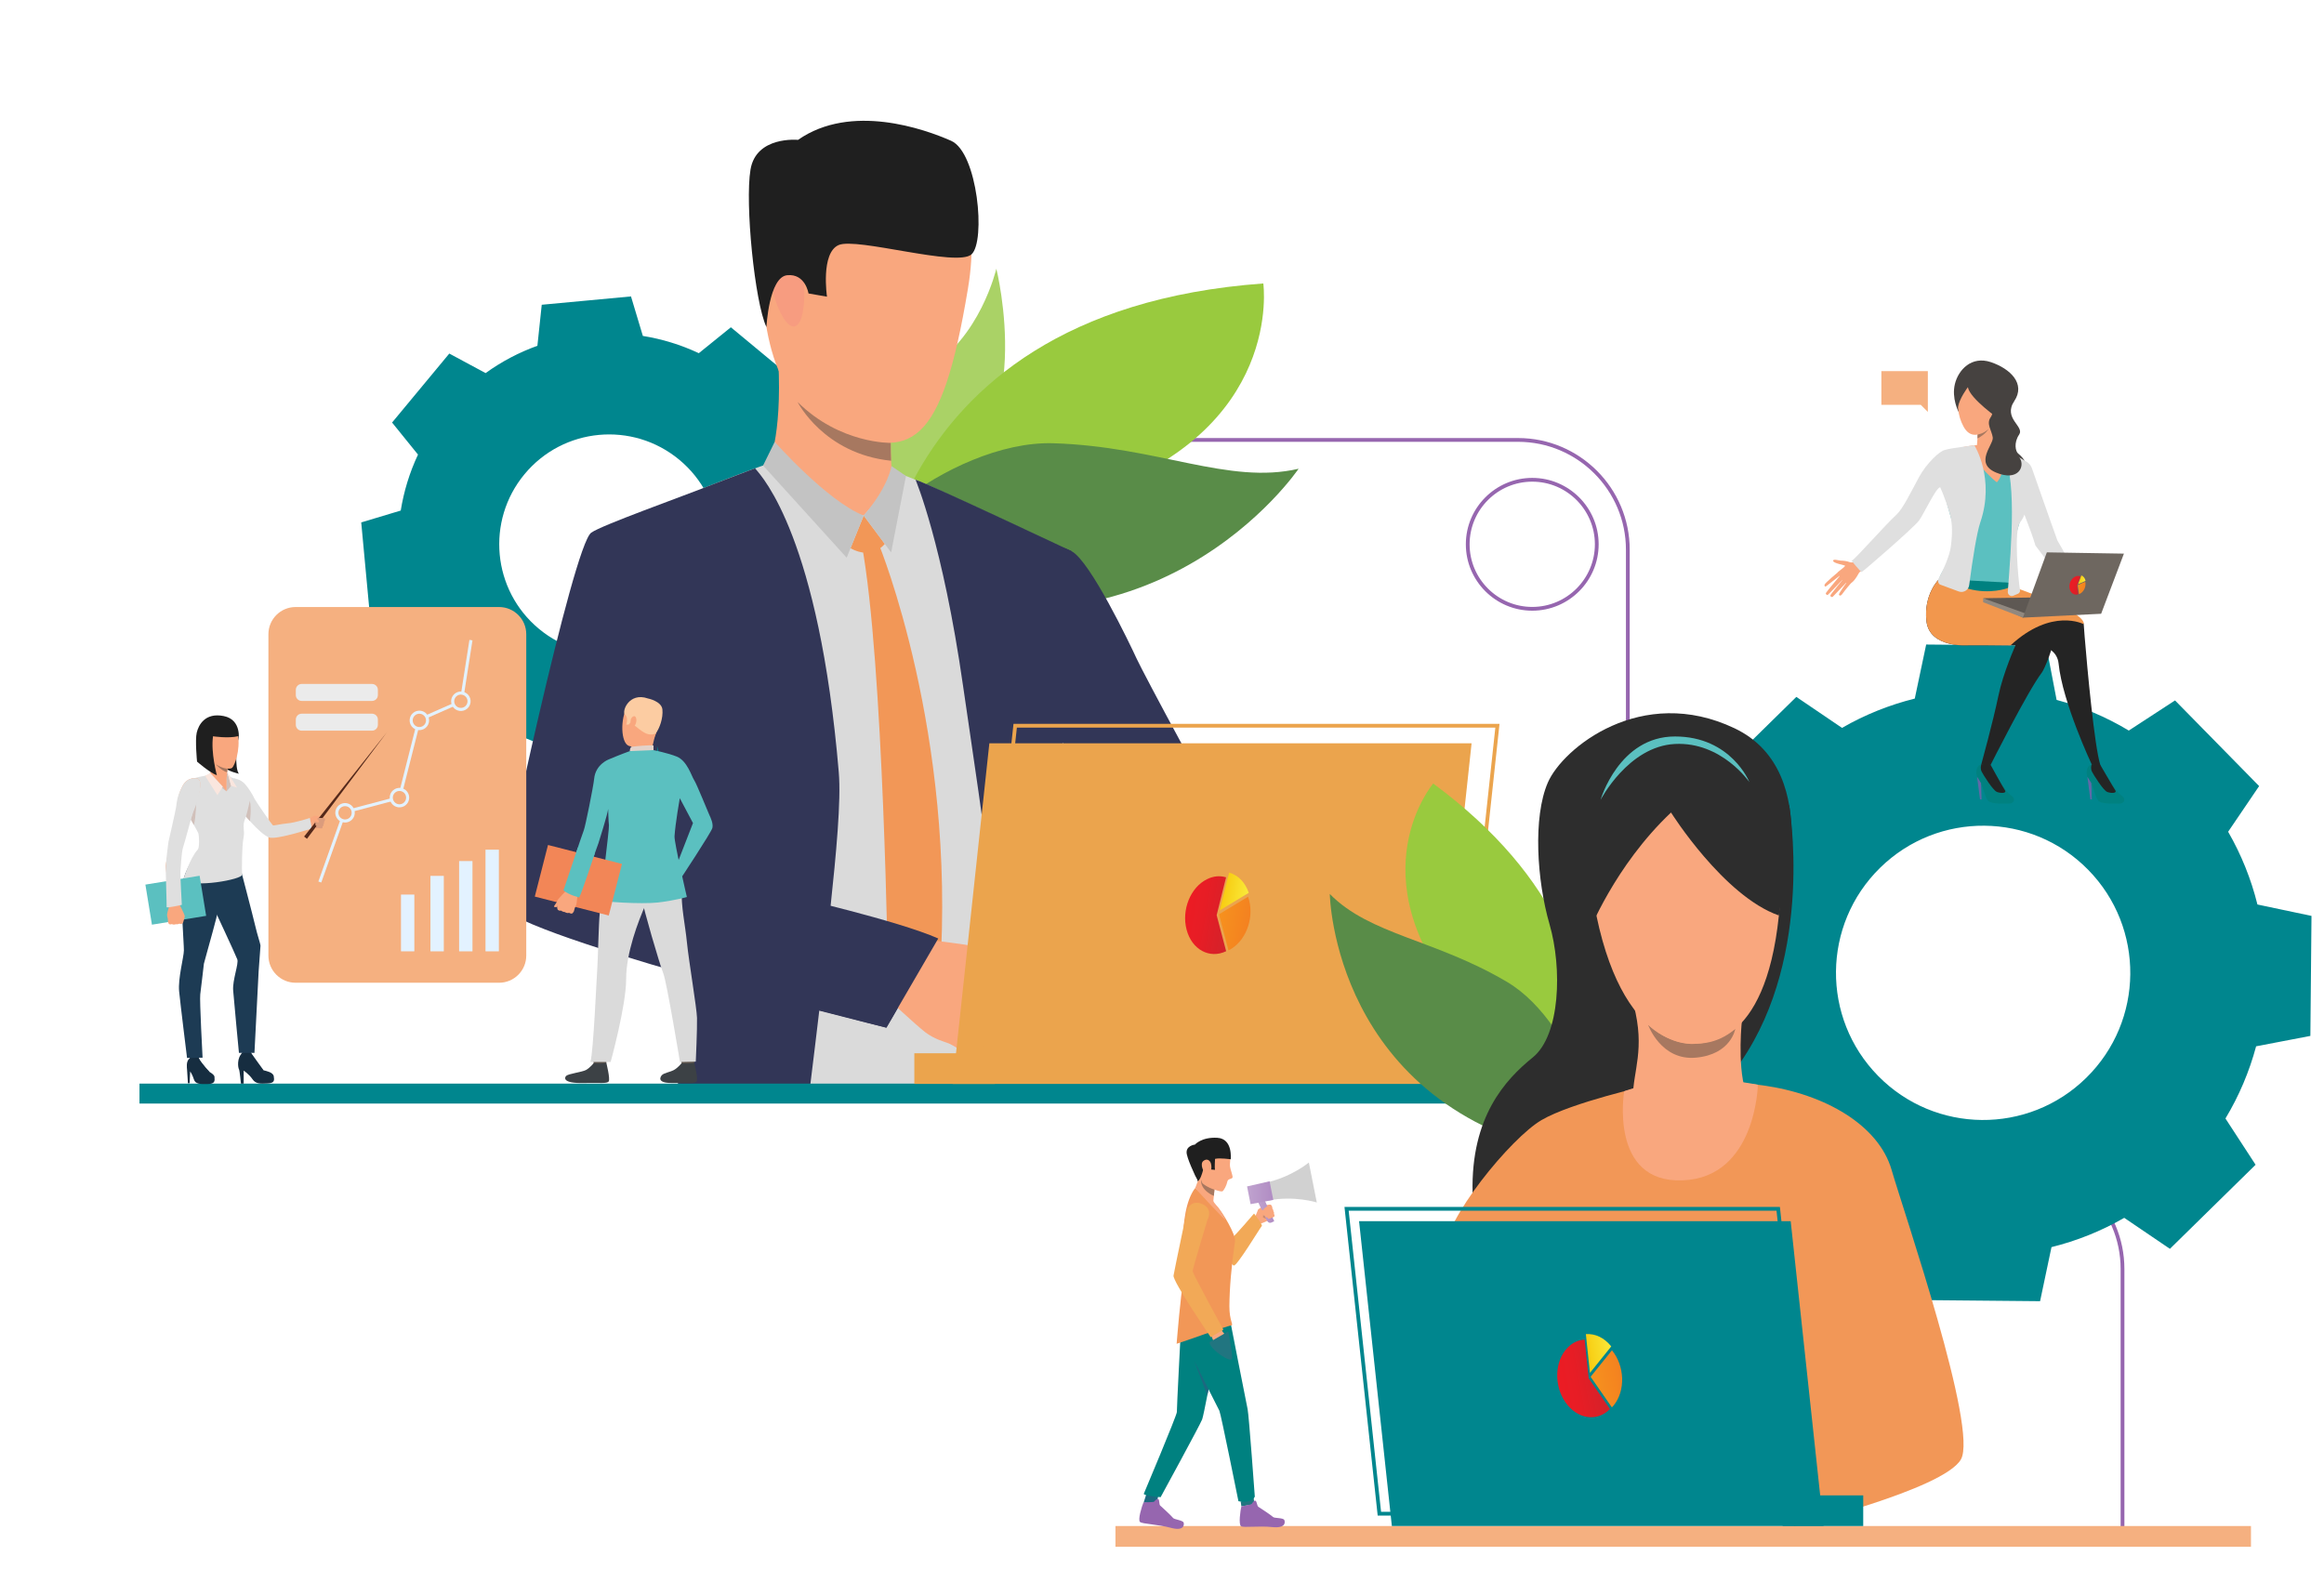 <?xml version="1.0" encoding="utf-8"?>
<!-- Generator: Adobe Illustrator 16.2.0, SVG Export Plug-In . SVG Version: 6.00 Build 0)  -->
<!DOCTYPE svg PUBLIC "-//W3C//DTD SVG 1.1//EN" "http://www.w3.org/Graphics/SVG/1.1/DTD/svg11.dtd">
<svg version="1.1" id="Слой_1" xmlns:x="http://ns.adobe.com/Extensibility/1.0/" xmlns:i="http://ns.adobe.com/AdobeIllustrator/10.0/" xmlns:graph="http://ns.adobe.com/Graphs/1.0/"
	 xmlns="http://www.w3.org/2000/svg" xmlns:xlink="http://www.w3.org/1999/xlink" xmlns:a="http://ns.adobe.com/AdobeSVGViewerExtensions/3.0/"
	 x="0px" y="0px" width="532px" height="359.11px" viewBox="0 0 532 359.11" enable-background="new 0 0 532 359.11"
	 xml:space="preserve">
<path fill="#00868E" d="M183.186,145.144c1.935-4.115,3.246-8.429,3.951-12.811l9.044-2.716l-0.954-10.214l-0.953-10.214
	l-9.391-0.996c-1.504-4.175-3.59-8.173-6.253-11.858l4.472-8.309l-7.897-6.55l-7.897-6.548l-7.338,5.932
	c-4.115-1.935-8.43-3.246-12.811-3.951l-2.716-9.045l-10.214,0.954l-10.215,0.953l-0.995,9.391
	c-4.175,1.504-8.173,3.591-11.858,6.254l-8.309-4.472l-6.55,7.897l-6.549,7.897l5.933,7.338c-1.935,4.115-3.246,8.429-3.951,12.811
	l-9.045,2.716l0.953,10.214l0.954,10.214l9.391,0.996c1.504,4.175,3.59,8.173,6.254,11.858l-4.472,8.309l7.897,6.55l7.897,6.547
	l7.338-5.931c4.115,1.935,8.43,3.246,12.811,3.951l2.715,9.045l10.214-0.953l10.215-0.954l0.995-9.391
	c4.174-1.504,8.172-3.591,11.858-6.254l8.309,4.472l6.549-7.897l6.548-7.897L183.186,145.144z M123.379,143.973
	c-10.693-8.868-12.173-24.726-3.305-35.419c8.868-10.693,24.725-12.174,35.419-3.306c10.694,8.868,12.174,24.726,3.306,35.419
	S134.073,152.84,123.379,143.973z"/>
<g>
	<path fill="#9666AF" d="M486.308,351.741h-0.861v-61.213c0-13.62-11.081-24.699-24.701-24.699h-62.979
		c-14.095,0-25.563-11.468-25.563-25.563V125.848c0-13.619-11.081-24.7-24.7-24.7H186.917v-0.862h160.587
		c14.095,0,25.562,11.468,25.562,25.562v114.418c0,13.619,11.08,24.701,24.701,24.701h62.979c14.096,0,25.563,11.466,25.563,25.561
		V351.741z"/>
</g>
<g>
	<g>
		<g>
			<g>
				<path fill="#AAD266" d="M228.078,61.516c0,0,9.719,38.702-13.616,49.283c-23.335,10.58-18.865-8.792-18.865-8.792
					s-9.572-2.66,16.477-17.428C224.351,77.619,228.078,61.516,228.078,61.516z"/>
			</g>
		</g>
	</g>
</g>
<g>
	<g>
		<g>
			<g>
				<path fill="#99CA3E" d="M289.19,64.894c0,0,4.784,33.737-39.379,48.319c-44.164,14.582-50.452,33.081-50.452,33.081
					S198.038,71.521,289.19,64.894z"/>
			</g>
		</g>
	</g>
</g>
<g>
	<g>
		<g>
			<g>
				<path fill="#598C48" d="M199.161,132.554c-13.095-4.999,18.032-31.799,41.954-31.076s40.132,9.577,56.156,5.835
					C297.271,107.313,263.646,157.166,199.161,132.554z"/>
			</g>
		</g>
	</g>
</g>
<g>
	<g>
		<path fill="#DADADA" d="M243.158,154.946c0.754-10.173,1.279-19.69,1.577-28.563c-2.455-1.301-5.406-2.82-7.767-3.94
			c-7.31-3.48-17.493-8.167-24.027-11.165c-3.825-1.757-7.573-3.041-7.573-3.041s-26.116-2.502-28.235-2.369
			c-0.668,0.039-3.933,1.176-8.214,2.809c-9.262,3.515-27.116,10.669-29.958,12.711c-4.17,2.985-19.087,76.108-19.483,81.075
			c-0.387,4.823,20.289,11.424,39.436,16.48c-0.014,7.413-0.164,17.798-0.332,27.278c-0.026,1.62-0.056,3.209-0.086,4.752h83.78
			c-0.112-1.628-0.211-3.235-0.293-4.752c-0.008-0.202-0.021-0.4-0.029-0.599c-0.32-6.422-1.568-17.922-1.25-29.123
			c0,0-0.203-11.807,0.969-16.889C241.801,177.168,243.158,154.946,243.158,154.946z M136.923,197.938
			c0.138-9.519,12.815-27.227,12.815-27.227s0.586-0.25,0.594-0.224c0.009,0.007,0.654-0.091,0.654-0.082
			c0.013,0,1.969-1.865,1.981-1.865c0.466,1.692,4.665,25.608,5.695,39.53C146.757,205.731,136.854,202.479,136.923,197.938z"/>
	</g>
</g>
<g>
	<g>
		<path fill="#323657" d="M244.709,246.221c-0.551-3.967-1.072-7.93-1.542-11.811c0-0.021-0.009-0.034-0.009-0.057
			c-0.151-1.292-0.306-2.566-0.453-3.837c-0.008-0.062-0.012-0.13-0.021-0.203c-0.612-5.345-1.12-10.472-1.486-15.166
			c-0.275-3.598-0.026-7.111,0.469-10.549c1.457-24.006,2.18-49.317,2.18-49.317c0.767-10.358,1.206-20.042,1.499-29.066
			c0,0-32.792-15.499-35.765-16.386c0,0,6.221,14.606,10.886,47.253c1.791,12.539,5.113,33.646,7.525,55.187v0.005
			c1.305,11.626,3.751,23.467,5.612,33.946c0.284,1.62,0.556,3.206,0.805,4.752h10.976
			C245.152,249.392,244.929,247.807,244.709,246.221z"/>
	</g>
</g>
<g>
	<g>
		<path fill="#323657" d="M190.112,207.66c1.292-12.138,2.455-24.251,1.895-30.888c-4.523-53.361-17.32-67.485-19.177-69.553
			c-1.434,0.547-6.896,2.598-8.494,3.231c-8.753,3.45-26.594,9.774-28.998,11.502c-4.169,2.983-20.607,79.645-21.103,84.603
			c-0.332,3.351,21.12,10.354,43.006,16.604c-0.203,6,0.365,14.464-1.629,23.303c-0.349,1.567-0.865,2.558-0.946,4.63l30.508-0.119
			c0.186-1.577,0.379-3.157,0.574-4.752c0.581-4.768,1.188-9.652,1.792-14.843c9.149,2.368,15.369,3.894,15.369,3.894
			s8.594-14.529,11.088-20.412C214.423,213.855,203.361,211.197,190.112,207.66z M150.66,189.292
			c-0.289-10.923-0.238-18.545-0.238-18.545c1.082,3.743,2.576,14.438,3.894,25.069C149.884,193.584,150.716,191.498,150.66,189.292
			z"/>
	</g>
</g>
<g>
	<g>
		<path fill="#F9A77E" d="M175.763,106.702c0,0,3.321-6.276,2.404-24.096c-0.254-4.937,25.931,11.707,25.931,11.707
			s-0.091,1.702-0.147,3.998c-0.03,0.957-0.047,2.003-0.047,3.081c0,0.297,0.004,0.593,0.004,0.891
			c0.005,0.487,0.008,0.969,0.017,1.452c0.013,0.599,0.035,1.185,0.064,1.749c0.031,0.642,0.073,1.249,0.134,1.805
			c0.107,1.077,0.741,2.976,0.969,3.498C206.295,113.555,185.567,113.715,175.763,106.702z"/>
	</g>
</g>
<g>
	<path fill="#F29757" d="M197.716,118.036l4.826,6.484c0,0-2.827,3.786-7.849,0.991L197.716,118.036z"/>
</g>
<g>
	<path fill="#F29757" d="M201.251,124.783c0,0,17.68,43.182,13.907,98.033l-5.576,10.121l-6.288-8.62c0,0-1.015-72.847-6.033-99.708
		L201.251,124.783z"/>
</g>
<g>
	<path fill="#F9A77E" d="M202.883,111.991l-5.167,6.044c0,0-8.292-1.606-10.727-5.937
		C184.554,107.766,202.883,111.991,202.883,111.991z"/>
</g>
<g>
	<path fill="#C3C3C3" d="M204.068,106.701c0,0-0.6,4.608-6.352,11.334l6.279,8.436l3.398-17.5L204.068,106.701z"/>
</g>
<g>
	<path fill="#C3C3C3" d="M177.341,101.158c0,0,11.99,13.563,20.375,16.878l-3.899,9.646l-19.136-21.11L177.341,101.158z"/>
</g>
<g>
	<g>
		<path fill="#323657" d="M300.607,223.86c0,0-15.916-15.436-26.354-18.003c-4.826-1.188-11.183-7.85-17.223-15.681
			c-1.99-2.579-3.943-5.285-5.801-7.964c-0.005-0.006-0.005-0.011-0.005-0.011c-7.41-10.699-13.217-20.955-13.217-20.955
			s-21.903-25.668-4.327-37.11c0,0,7.533-0.164,11.665,2.081c4.249,2.307,13.311,21.219,14.847,24.569
			c1.536,3.344,18.182,34.453,19.296,35.152c1.115,0.699,2.973,3.257,9.632,6.842c8.154,4.39,20.963,17.24,20.963,17.24
			L300.607,223.86z"/>
	</g>
</g>
<g>
	<path fill="#F9A77E" d="M198.88,36.632c0,0,28.751-6.93,22.695,29.471c-6.057,36.401-12.953,39.356-30.467,32.1
		c-17.515-7.259-16.298-30.542-17.341-41.936C172.723,44.875,189.682,37.163,198.88,36.632z"/>
</g>
<g>
	<path fill="#F79C80" d="M183.774,61.841c-0.427-3.197-6.775-4.278-7.214,0.531s3.071,13.188,5.462,12.324
		C184.412,73.832,184.364,66.25,183.774,61.841z"/>
</g>
<g>
	<path fill="#1F1F1F" d="M175.447,74.875c0,0,0.576-11.448,4.749-11.867c4.173-0.418,4.884,4.178,4.884,4.178l4.23,0.735
		c0,0-1.48-10.006,2.665-11.819c4.147-1.813,27.11,5.123,30.417,2.131c3.305-2.991,1.431-23.306-4.666-26
		c-6.097-2.694-22.914-8.686-35.047-0.21c0,0-9.569-0.949-10.873,6.779C170.502,46.534,172.765,69.182,175.447,74.875z"/>
</g>
<g>
	<path fill="#A77860" d="M203.99,105.483h-0.003c-15.421-1.572-21.399-13.444-21.399-13.444c9.7,9.615,21.317,9.353,21.317,9.353
		c0,0.297,0.004,0.593,0.004,0.891c0.005,0.487,0.008,0.969,0.017,1.452C203.938,104.333,203.96,104.919,203.99,105.483z"/>
</g>
<rect x="31.931" y="248.081" fill="#00868E" width="305.831" height="4.567"/>
<path fill="#00868E" d="M509.442,256.067c3.141-5.218,5.478-10.787,7.018-16.525l12.42-2.38l0.129-13.738l0.127-13.738
	l-12.374-2.611c-1.432-5.767-3.664-11.378-6.707-16.653l7.095-10.457l-9.625-9.806l-9.624-9.804l-10.587,6.898
	c-5.218-3.142-10.785-5.479-16.525-7.018l-2.38-12.42l-13.738-0.129l-13.738-0.127l-2.61,12.375
	c-5.768,1.432-11.379,3.665-16.654,6.708l-10.456-7.095l-9.806,9.624l-9.805,9.624l6.898,10.588
	c-3.142,5.217-5.479,10.785-7.018,16.525l-12.421,2.38l-0.127,13.738l-0.129,13.737l12.375,2.61
	c1.431,5.768,3.664,11.379,6.707,16.654l-7.094,10.456l9.623,9.806l9.624,9.806l10.588-6.898c5.218,3.141,10.786,5.478,16.525,7.017
	l2.38,12.421l13.738,0.128l13.738,0.129l2.61-12.376c5.768-1.431,11.379-3.664,16.653-6.707l10.457,7.095l9.805-9.623l9.806-9.624
	L509.442,256.067z M429.93,246.32c-13.032-13.276-12.833-34.604,0.443-47.637c13.278-13.033,34.606-12.833,47.639,0.444
	c13.032,13.278,12.833,34.606-0.444,47.638C464.29,259.797,442.962,259.598,429.93,246.32z"/>
<g>
	<path fill="#F9A77E" d="M224.208,241.725c0,0-2.223-0.09-3.176-0.604c0,0-1.663-1.066-2.891-1.753
		c-0.391-0.218-0.736-0.397-0.971-0.491c-0.981-0.389-3.252-0.949-5.346-2.547c-2.093-1.595-8.917-7.978-8.917-7.978l4.41-6.779
		l2.036-6.713c0,0,15.907,1.582,18.03,2.843c0.206,0.124,0.406,0.255,0.584,0.391c1.693,1.242,2.431,2.879,3.246,3.631
		c0.297,0.278,3.067,3.244,2.913,4.447c-0.213,1.67-1.039,2.741-2.074,3.248c0,0-0.561,3.25-2.242,4.704
		c0,0-0.421,3.016-3.026,4.228C226.785,238.352,226.015,241.364,224.208,241.725z"/>
</g>
<g>
	<path fill="#323657" d="M214.78,214.86l-11.872,20.41c0,0-31.449-8.104-38.787-10.173l16.774-19.966
		C180.896,205.132,205.627,210.783,214.78,214.86z"/>
</g>
<g>
	<path fill="#4DA8F2" d="M416.949,286.399c-0.845-1.119-2.179-1.851-3.688-1.869c-2.085-0.027-3.871,1.312-4.505,3.187l0,0l0,0
		c-0.154,0.454-0.24,0.938-0.247,1.444c-0.007,0.589,0.096,1.152,0.286,1.675c0.306,0.835,0.842,1.56,1.532,2.096
		c0.688,0.532,1.526,0.879,2.442,0.961c0.122,0.011,0.246,0.02,0.37,0.021c0.078,0.001,0.156-0.002,0.233-0.005
		c0.026-0.001,0.054,0,0.082-0.001c0.471-0.025,0.923-0.121,1.348-0.274c1.781-0.647,3.063-2.344,3.09-4.351
		C417.906,288.201,417.553,287.2,416.949,286.399z M414.401,292.528l-0.002,0.001c-0.317,0.115-0.655,0.186-1.009,0.205l0,0
		c-0.078,0.004-0.156,0.005-0.235,0.005c-0.334-0.005-0.655-0.058-0.96-0.149c-0.421-0.125-0.81-0.325-1.148-0.587
		c-0.123-0.096-0.239-0.201-0.35-0.312c-0.637-0.646-1.027-1.536-1.014-2.515c0.003-0.255,0.035-0.502,0.09-0.742
		c0.027-0.116,0.057-0.229,0.095-0.341c0.476-1.405,1.813-2.41,3.377-2.39c1.124,0.014,2.119,0.555,2.751,1.384
		c0.462,0.604,0.732,1.36,0.722,2.179C416.699,290.771,415.737,292.043,414.401,292.528z"/>
</g>
<g>
	<polygon fill="#EBA44D" points="226.477,170.174 218.09,248.151 328.482,248.151 336.869,170.174 	"/>
</g>
<g>
	<path fill="#EBA44D" d="M334.784,244.552H223.526l8.479-78.839h111.258L334.784,244.552z M224.485,243.689h109.526l8.295-77.115
		H232.779L224.485,243.689z"/>
</g>
<g>
	<rect x="209.305" y="241.136" fill="#EBA44D" width="18.438" height="7.016"/>
</g>
<g>
	<rect x="255.345" y="349.366" fill="#F5B080" width="259.938" height="4.751"/>
</g>
<g>
	<g>
		<g>
			<path fill="#008180" d="M481.89,177.003c0,0,2.547,4.316,3.622,5.022c1.459,0.957,0.545,1.924-0.148,1.924
				c-0.693,0.001-4.233,0.255-5.013-0.63c-0.78-0.884-1.167-3.537-1.893-4.231c-0.726-0.694-1.475-3.452,0.354-4.122
				C480.428,174.373,481.89,177.003,481.89,177.003z"/>
		</g>
	</g>
</g>
<g>
	<g>
		<g>
			<path fill="#242424" d="M480.787,175.104c0,0,2.916,5.056,3.419,5.803c0.502,0.747-0.946,0.746-1.845,0.39
				c-0.897-0.354-3.156-3.979-3.48-4.64c-0.388-0.789-0.069-1.691-0.069-1.691L480.787,175.104z"/>
		</g>
	</g>
</g>
<g>
	<g>
		<g>
			<polygon fill="#6069A8" points="477.832,177.824 478.506,183.007 478.862,183.022 478.751,179.294 			"/>
		</g>
	</g>
</g>
<g>
	<g>
		<g>
			<path fill="#008180" d="M456.638,177.003c0,0,2.546,4.316,3.622,5.022c1.459,0.957,0.545,1.924-0.148,1.924
				c-0.693,0.001-4.232,0.255-5.013-0.63c-0.78-0.884-1.166-3.537-1.892-4.231c-0.726-0.694-1.5-3.523,0.353-4.122
				C455.185,174.439,456.638,177.003,456.638,177.003z"/>
		</g>
	</g>
</g>
<g>
	<g>
		<g>
			<path fill="#242424" d="M455.688,175.115c0,0,2.764,5.044,3.266,5.792c0.503,0.747-0.946,0.746-1.844,0.39
				c-0.898-0.354-3.157-3.979-3.481-4.64c-0.387-0.789-0.069-1.691-0.069-1.691L455.688,175.115z"/>
		</g>
	</g>
</g>
<g>
	<g>
		<g>
			<polygon fill="#6069A8" points="452.581,177.824 453.254,183.007 453.611,183.022 453.5,179.294 			"/>
		</g>
	</g>
</g>
<g>
	<g>
		<g>
			<path fill="#242424" d="M445.34,137.717l23.044,10.5c0,0,2.572,0.837,2.86,3.693c0.899,8.914,7.567,23.056,7.567,23.056
				c2.14,1.047,1.976,0.138,1.976,0.138c-1.349-4.328-2.99-22.165-3.575-29.337c-0.124-1.519-0.201-2.559-0.217-2.892
				c-0.012-0.227-0.26-0.523-0.687-0.869c-3.162-2.563-16.173-7.872-16.173-7.872C450.366,133.886,445.34,137.717,445.34,137.717z"
				/>
		</g>
	</g>
</g>
<g>
	<g>
		<g>
			<path fill="#242424" d="M440.997,142.226c0.713,6.228,9.604,5.515,9.604,5.515h10.775c0,0-2.83,6.298-3.924,11.611
				c-1.159,5.638-3.894,15.613-3.894,15.613s0.18,0.339,2.129,0.149c0,0,8.459-16.859,11.696-21.097
				c0.696-0.912,2.693-5.863,3.037-8.815c0.115-0.995,0.044-1.762-0.326-2.073c-0.374-0.314-1.233-0.903-2.38-1.626
				c-3.375-2.128-9.236-5.405-12.503-6.139c-4.374-0.983-11.292-2.826-11.292-2.826S440.283,135.998,440.997,142.226z"/>
		</g>
	</g>
</g>
<g>
	<path fill="#464240" d="M448.331,94.25c0,0-1.614-3.063-0.827-6.322c0.786-3.261,3.812-6.511,8.242-5.019
		c4.431,1.493,8.012,4.934,5.355,8.914c-2.655,3.979,2.403,5.776,1.115,7.669c-1.291,1.894-0.801,3.871-0.255,4.312
		c0.545,0.441,2.306,2.012,2.112,3.87c-0.194,1.86-8.596-5.418-8.596-5.418S450.902,93.061,448.331,94.25z"/>
</g>
<g>
	<path fill="#EB4747" d="M461.834,133.387c0,0-0.667,3.241-17.878-0.851C443.956,132.536,449.726,130.62,461.834,133.387z"/>
</g>
<g>
	<g>
		<path fill="#5BC0C0" d="M443.761,133.445c-0.267,0.509-0.533,1.018-0.801,1.528c6.292,0.184,12.583,0.367,18.874,0.55
			c-0.994-3.332-0.672-7.845-0.498-11.27c0.213-4.184,2.523-7.092,2.277-11.323c1.244,0.201,1.459,0.239,2.706,0.43
			c-1.905-5.431-2.559-8.123-8.48-10.212c-1.928-0.681-3.195-0.816-5.281-0.645c-6.858,0.566-8.927,0.646-12.295,6.861
			c5.272,0.84,4.404,2.733,6.004,7.979c0.779,2.558,1.594,5.412,1.175,8.11C447.031,128.109,443.761,131.023,443.761,133.445z"/>
	</g>
</g>
<g>
	<g>
		<path fill="#F9A77E" d="M454.705,104.463c-2.807-0.53-2.21-2.091-2.21-2.091s0.131-0.881,0.181-1.995
			c0.014-0.285,0.021-0.585,0.021-0.891c-0.002-0.462-0.023-0.936-0.078-1.381c-0.229-1.883,5.096-0.76,5.096-0.76
			s-0.307,3.812,0.427,4.955C458.875,103.444,457.513,104.994,454.705,104.463z"/>
	</g>
</g>
<g>
	<g>
		<path fill="#F9A77E" d="M449.351,102.362c0,0,5.662,6.537,7.755,8.053c0,0,2.404-2.173,0.922-7.911
			C458.027,102.503,455.295,101.134,449.351,102.362z"/>
	</g>
</g>
<g>
	<path fill="#F9A77E" d="M449.505,86.628c0,0-2.94,5.665-0.023,11.03c2.916,5.367,8.646-2.337,9.016-3.241
		c0.371-0.903,2.336-6.015-1.572-7.569S450.337,85.09,449.505,86.628z"/>
</g>
<g>
	<path fill="#464240" d="M450.482,88.639c0,0-2.023,2.658-2.263,4.621c0,0-0.807-3.713,1.472-7.282
		c2.278-3.568,8.071-0.169,8.847,1.257c0.776,1.424,3.05,2.681-0.77,8.807C457.769,96.042,450.898,91.27,450.482,88.639z"/>
</g>
<g>
	<path fill="#A77860" d="M455.182,98.224c0,0-0.511,1.116-2.506,2.153c0.014-0.285,0.021-0.585,0.021-0.891
		C452.696,99.486,454.047,99.323,455.182,98.224z"/>
</g>
<g>
	<path fill="#F9A77E" d="M425.466,128.348c0,0-1.397,0.621-2.061,0.339c-0.662-0.282-1.688-0.337-2.011-0.337
		c-0.433-0.001-1.786-0.484-1.762,0.044c0.022,0.529,2.196,0.897,2.642,1.063c0.444,0.165-1.331,1.143-1.496,1.577
		c-0.165,0.435,1.839,3.284,2.97,2.472s1.743-2.433,1.973-2.536c0.23-0.104,0.849-0.559,0.849-0.559L425.466,128.348z"/>
</g>
<g>
	<path fill="#F9A77E" d="M420.992,130.781c0,0-3.277,2.719-3.329,3.085c-0.051,0.366,0.121,0.538,0.439,0.298
		c0.317-0.242,3.25-2.533,3.25-2.533s-3.284,3.878-3.395,4.167c-0.064,0.168,0.25,0.52,0.434,0.405
		c0.184-0.112,3.676-3.765,3.676-3.765s-3.059,3.628-3.076,3.899c-0.014,0.238,0.354,0.493,0.602,0.24s3.292-3.454,3.292-3.454
		s-2.048,2.786-1.921,3.032c0.077,0.15,0.335,0.464,0.84-0.272c0.504-0.736,1.889-2.341,1.889-2.341L420.992,130.781z"/>
</g>
<g>
	<g>
		<path fill="#F2974D" d="M460.253,147.741h-9.651c0,0-8.892,0.713-9.604-5.515c-0.715-6.229,2.923-9.688,2.923-9.688
			s4.697,1.251,8.797,2.242c2.054-0.438,4.528-0.721,7.418-0.647c0,0,17.383,5.744,16.86,8.768
			C476.996,142.901,469.725,139.014,460.253,147.741z"/>
	</g>
</g>
<g>
	<polygon fill="#5E5853" points="453.971,136.956 472.372,136.685 463.081,141.402 	"/>
</g>
<g>
	<path fill="#008180" d="M459.688,134.604c0,0-4.14,1.604-9.215,0.154l-0.237-1.895l10.447,0.581L459.688,134.604z"/>
</g>
<g>
	<polygon fill="#91887F" points="463.081,141.402 453.971,137.873 453.971,136.956 463.802,140.502 	"/>
</g>
<g>
	<g>
		<path fill="#DFDFDF" d="M459.623,135.481c-0.049,0.68,0.639,1.17,1.265,0.902l1.069-0.457c0.321-0.137,0.508-0.475,0.452-0.819
			c-0.444-2.784-1.399-13.619-0.005-15.478c0.516-0.688,0.838-1.29,1.02-1.815c0.921,2.374,2.066,5.433,2.521,7.079l8.694,11.564
			l2.914,0.74c-3.637-8.764-6.559-13.407-6.559-13.407c-0.569-1.528-2.2-6.154-3.646-10.272c-0.912-2.601-1.75-4.999-2.201-6.288
			c-0.227-0.652-0.678-1.204-1.271-1.559c-1.347-0.805-3.591-2.074-5.626-3.061c-0.009-0.004-0.016-0.008-0.024-0.012
			c-0.064-0.032-0.13-0.063-0.195-0.095c-0.002,0-0.003,0-0.003,0c-0.001-0.002-0.002-0.002-0.002-0.002
			c3.869,5.854,2.36,22.385,1.597,32.955C459.624,135.465,459.623,135.474,459.623,135.481z"/>
	</g>
	<g>
		<path fill="#DFDFDF" d="M445.262,103.002c-1.24,0.192-4.313,3.174-5.944,6.187c-1.862,3.437-3.758,7.348-5.18,8.636
			c-2.612,2.368-9.925,10.733-10.272,10.532c-0.134-0.078,2.005,2.498,2.277,2.619c0.136,0.059,12.02-10.239,13.161-11.808
			c1.082-1.487,3.977-7.73,4.843-7.593c0,0,0,0.002,0.002,0.004l0.001,0.002c0.065,0.142,1.118,2.425,2.117,5.762
			c0.016,0.055,0.033,0.11,0.049,0.166c0.688,2.327,0.624,4.854,0.252,7.693c-0.281,2.143-1.88,5.646-2.846,7.351
			c-0.116,0.205-0.086,0.594,0.039,0.891c0,0,0,0,0,0.001c0.075,0.178,0.185,0.321,0.316,0.37l3.49,1.293l0.819,0.302
			c0.591,0.22,1.21,0.105,1.672-0.23c0.379-0.276,0.654-0.7,0.721-1.213c0.775-5.968,1.757-12.065,2.54-14.362
			c3.433-10.077-1.342-17.65-1.342-17.65S446.35,102.597,445.262,103.002z"/>
	</g>
</g>
<g>
	<polygon fill="#6E6760" points="463.081,141.402 468.554,126.458 486.199,126.747 480.982,140.518 	"/>
</g>
<g>
	<path fill="#464240" d="M455.601,92.269c0,0,1.13,1.758,0.085,3.277c-1.045,1.518,0.264,3.008,0.49,4.612
		c0.227,1.604-4.358,5.874,0.74,8.022c5.1,2.148,6.723-1.403,5.422-3.357s-2.224-3.538-2.334-6.324S458.977,91.371,455.601,92.269z"
		/>
</g>
<g>
	<polygon fill="#F5B080" points="430.676,84.968 441.315,84.968 441.315,92.68 441.315,94.304 439.691,92.68 430.676,92.68 	"/>
</g>
<g>
	<g>
		<g>
			<g>
				<path fill="#BBD070" d="M370.956,203.299c0,0-23.187,22.065-11.907,39.246c11.28,17.181,16.559,2.132,16.559,2.132
					s7.629,2.303-3.694-18.88C366.576,215.813,370.956,203.299,370.956,203.299z"/>
			</g>
		</g>
	</g>
</g>
<g>
	<g>
		<g>
			<g>
				<path fill="#99CA3E" d="M328.083,179.376c0,0-17.712,20.816,5.969,49.642c23.682,28.827,20.011,44.063,20.011,44.063
					S387.028,222.966,328.083,179.376z"/>
			</g>
		</g>
	</g>
</g>
<g>
	<g>
		<g>
			<g>
				<path fill="#598C48" d="M359.402,264.381c11.02,2.228,2.104-29.815-14.423-39.585c-16.525-9.771-31.311-10.722-40.567-20.13
					C304.412,204.666,305.134,253.405,359.402,264.381z"/>
			</g>
		</g>
	</g>
</g>
<g>
	<g>
		<g>
			<path fill="#F9A77E" d="M287.381,278.435c0,0,0.506-1.251,0.588-1.44c0.083-0.188,0.57-0.495,1.158-0.801
				c0.59-0.305,1.522-0.453,1.622-0.396c0.101,0.055,0.227,0.064,0.356,0.329c0.128,0.264,0.092,0.557,0.092,0.557
				s0.312,0.251,0.24,0.61c0,0,0.283,0.249,0.135,0.643c0,0,0.269,0.251,0.137,0.527c0,0-0.487,0.31-0.635,0.477
				c-0.147,0.166-1.203,0.74-2.302,1.135C288.772,280.074,287.608,280.096,287.381,278.435z"/>
		</g>
	</g>
</g>
<g>
	<g>
		<g>
			<path fill="#CF8C6C" d="M289.172,277.752c0,0,0.013,0.678-0.081,0.869c-0.092,0.192,1.375,0.619,1.375,0.619
				S289.996,277.759,289.172,277.752z"/>
		</g>
	</g>
</g>
<g>
	<g>
		<g>
			<polygon fill="#1C6980" points="261.795,344.008 262.436,342.012 265.146,342.45 264.741,344.25 			"/>
		</g>
	</g>
</g>
<g>
	<g>
		<g>
			<polygon fill="#217580" points="284.015,343.771 284.166,344.868 287.133,344.374 286.976,342.735 			"/>
		</g>
	</g>
</g>
<g>
	<g>
		<g>
			<g>
				<path fill="#008180" d="M277.588,313.036c0,0-0.437,2.382-0.944,5.025c-0.089,0.46-0.178,0.929-0.27,1.394
					c-0.495,2.548-0.996,4.998-1.182,5.505c-0.421,1.152-9.507,17.802-9.507,17.802s-3.716-0.283-3.855-0.761
					c0,0,7.618-18.079,7.574-18.737c-0.042-0.658,0.931-19.191,0.931-19.191S277.387,311.966,277.588,313.036z"/>
			</g>
		</g>
	</g>
</g>
<g>
	<g>
		<g>
			<g>
				<path fill="#008180" d="M281.739,303.013c0,0,3.555,18.206,3.859,19.6c0.304,1.394,1.65,20.043,1.65,20.043
					s-0.799,1.648-3.75,1.028c0,0-4.024-20.038-4.363-20.71c-1.316-2.605-7.775-15.229-8.402-17.031
					c-0.626-1.802-0.442-3.904-0.442-3.904S275.092,299.342,281.739,303.013z"/>
			</g>
		</g>
	</g>
</g>
<g>
	<g>
		<g>
			<g>
				<path fill="#F2A957" d="M280.245,279.432c0,0,1.56,3.888,1.951,3.773c0.392-0.116,4.873-5.378,4.873-5.378
					s2.05,2.559,1.775,2.853c-0.382,0.409-5.675,9.208-6.403,9.049c-0.729-0.158-3.982-5.537-3.982-5.537
					S278.274,280.135,280.245,279.432z"/>
			</g>
		</g>
	</g>
</g>
<g>
	<g>
		<g>
			<g>
				<path fill="#F29757" d="M273.576,272.009c0,0,4.044,3.091,5.16,4.316c1.115,1.226,4.196,6.311,3.974,7.839
					c-0.852,5.864-1.256,10.86-1.282,14.86c-0.022,3.485,1.088,4.374,0.396,4.426c-0.794,0.06-10.969,3.747-12.476,4.196
					c0,0,0.987-12.271,1.487-13.688C271.336,292.544,269.236,277.705,273.576,272.009z"/>
			</g>
		</g>
	</g>
</g>
<g>
	<g>
		<g>
			<path fill="#D1D1D1" d="M299.62,266.146l0.907,4.57l0.907,4.572c0,0-5.192-1.625-11.084-0.455l-0.4-2.017l-0.402-2.028
				C295.44,269.619,299.62,266.146,299.62,266.146z"/>
		</g>
	</g>
</g>
<g>
	<g>
		<g>
			<path fill="#9666AF" d="M284.166,344.868c0,0,2.24-0.434,2.318-0.501c0.078-0.068,0.56-0.953,0.905-0.799
				c0.347,0.154,0.352,1.23,0.689,1.413c0.339,0.183,3.012,1.988,3.341,2.317c0.328,0.329,2.354,0.135,2.585,0.706
				c0.232,0.571,0.251,1.922-2.769,1.604c-3.021-0.317-6.47,0.173-7.12-0.184S283.958,345.737,284.166,344.868z"/>
		</g>
	</g>
</g>
<g>
	<g>
		<g>
			<path fill="#9666AF" d="M261.759,343.958c0,0,2.281-0.069,2.369-0.124c0.088-0.055,0.705-0.852,1.022-0.644
				c0.317,0.209,0.149,1.271,0.454,1.507c0.305,0.232,2.656,2.444,2.927,2.821c0.272,0.377,2.301,0.511,2.439,1.111
				c0.138,0.601-0.06,1.937-2.99,1.14c-2.93-0.797-6.413-0.864-6.998-1.319C260.396,347.993,261.415,344.783,261.759,343.958z"/>
		</g>
	</g>
</g>
<g>
	<g>
		<g>
			<g>
				<path fill="#F9A77E" d="M279.47,303.856c0,0,0.273,1.108,0.711,1.349c0.438,0.241-2.041,2.61-2.041,2.61
					s-1.006-2.196-0.979-2.418C277.189,305.176,279.47,303.856,279.47,303.856z"/>
			</g>
		</g>
	</g>
</g>
<g>
	<g>
		<g>
			<g>
				<path fill="#F2A957" d="M271.779,276.802c0,0-2.902,13.805-3.14,15.219c-0.226,1.338,8.509,14.11,8.509,14.11l2.903-1.724
					c0,0-7.047-12.813-7.036-13.398c0.01-0.585,3.382-11.714,3.382-11.714s1.409-2.423-1.09-3.6
					C272.807,274.519,271.779,276.802,271.779,276.802z"/>
			</g>
		</g>
	</g>
</g>
<g>
	<g>
		<g>
			<path fill="#217580" d="M281.172,304.809c0,0,0.944,4.694,0.887,6.133c-0.059,1.438-5.418-2.263-5.146-3.693L281.172,304.809z"/>
		</g>
	</g>
</g>
<g>
	<g>
		<g>
			<g>
				<g>
					<path fill="#F9A77E" d="M273.576,272.009c0,0,7.365,8.045,6.911,7.153c-1.617-3.18-2.746-3.716-2.723-4.31
						c0.018-0.454,0.194-1.777,0.225-2.22c0.058-0.844,0.12-1.528,0.12-1.528s-3.657-5.137-3.495-3.387
						C274.774,269.468,273.576,272.009,273.576,272.009z"/>
				</g>
			</g>
		</g>
	</g>
</g>
<g>
	<g>
		<g>
			<g>
				<g>
					<path fill="#F9A77E" d="M280.59,262.538c0,0,1.013,2.377,1.027,2.934c0.015,0.556-0.127,0.982-0.04,1.624
						c0.09,0.663,0.646,2.057,0.577,2.441c-0.083,0.466-1.063,0.224-1.198,0.991c-0.135,0.767-0.848,2.208-1.202,2.237
						c-0.912,0.074-4.404-1.35-4.626-2.08s-1.487-4.804-1.881-5.578c-0.394-0.775,6.15-5.02,6.747-3.794
						C280.59,262.538,280.59,262.538,280.59,262.538z"/>
				</g>
			</g>
		</g>
	</g>
</g>
<g>
	<g>
		<g>
			<path fill="#1F1F1F" d="M271.69,264.302c-0.463-2.017,1.855-2.265,1.855-2.265s1.511-1.759,5.123-1.549
				c3.612,0.208,3.061,4.922,3.061,4.922s-2.499-0.373-3.586-0.098c0,0-0.133,2.013-0.015,2.512l-1.363-0.121
				c0,0,0.152-1.787-0.502-1.871c-0.654-0.085-0.874,3.782-2.092,4.634c0,0-0.013-0.272-0.164-0.54l0,0l0,0
				c-0.244-0.426-0.621-1.139-0.947-1.973C272.528,266.784,271.927,265.334,271.69,264.302z"/>
		</g>
	</g>
</g>
<g>
	<g>
		<g>
			<g>
				<g>
					<path fill="#F9A77E" d="M277.172,266.264c0,0-0.507-1.364-1.705-0.479c-0.872,0.645,0.025,2.946,0.873,2.936
						C277.188,268.709,277.532,267.456,277.172,266.264z"/>
				</g>
			</g>
		</g>
	</g>
</g>
<g>
	<g>
		<g>
			<path fill="#A77860" d="M274.931,270.048c0,0,0.179,0.725,0.374,0.893c0.194,0.171,1.111,0.914,2.704,1.414l-0.142,1.429
				C277.867,273.783,274.771,272.589,274.931,270.048z"/>
		</g>
	</g>
</g>
<g>
	<g>
		<g>
			<path fill="#1C6980" d="M276.644,318.062c-0.089,0.46-0.178,0.929-0.27,1.394l-2.951-7.812
				C273.813,312.432,276.644,318.062,276.644,318.062z"/>
		</g>
	</g>
</g>
<g>
	<path fill="#F5B080" d="M114.24,224.99H67.674c-3.44,0-6.229-2.788-6.229-6.229v-73.561c0-3.44,2.789-6.229,6.229-6.229h46.566
		c3.44,0,6.229,2.789,6.229,6.229v73.561C120.469,222.202,117.68,224.99,114.24,224.99z"/>
</g>
<g>
	<g>
		<g>
			<g>
				<g>
					<rect x="111.14" y="194.523" fill="#E3F2FF" width="3.059" height="23.275"/>
				</g>
			</g>
		</g>
	</g>
	<g>
		<g>
			<g>
				<g>
					<rect x="105.098" y="197.131" fill="#E3F2FF" width="3.058" height="20.667"/>
				</g>
			</g>
		</g>
	</g>
	<g>
		<g>
			<g>
				<g>
					<rect x="98.534" y="200.524" fill="#E3F2FF" width="3.058" height="17.274"/>
				</g>
			</g>
		</g>
	</g>
	<g>
		<g>
			<g>
				<g>
					<rect x="91.792" y="204.802" fill="#E3F2FF" width="3.058" height="12.996"/>
				</g>
			</g>
		</g>
	</g>
	<g>
		<g>
			<g>
				<polygon fill="#E3F2FF" points="73.543,202.044 72.881,201.809 78.648,185.629 91.154,182.322 95.648,164.565 105.3,160.306 
					107.461,146.497 108.156,146.606 105.935,160.793 96.247,165.07 91.735,182.896 79.186,186.216 				"/>
			</g>
		</g>
	</g>
	<g>
		<g>
			<circle fill="#F5B080" cx="91.444" cy="182.608" r="1.877"/>
		</g>
	</g>
	<g>
		<g>
			<path fill="#E3F2FF" d="M92.855,184.334c-0.952,0.778-2.358,0.637-3.136-0.316c-0.778-0.951-0.636-2.358,0.315-3.136
				c0.952-0.777,2.358-0.636,3.136,0.315C93.947,182.149,93.807,183.557,92.855,184.334z M90.479,181.429
				c-0.651,0.532-0.748,1.494-0.216,2.145c0.533,0.651,1.495,0.748,2.145,0.216c0.651-0.533,0.749-1.495,0.216-2.145
				C92.093,180.993,91.13,180.896,90.479,181.429z"/>
		</g>
	</g>
	<g>
		<g>
			<circle fill="#F5B080" cx="95.998" cy="164.924" r="1.877"/>
		</g>
	</g>
	<g>
		<g>
			<path fill="#E3F2FF" d="M97.409,166.65c-0.952,0.778-2.358,0.637-3.136-0.314c-0.778-0.952-0.636-2.359,0.315-3.137
				c0.952-0.777,2.358-0.635,3.136,0.316C98.501,164.466,98.36,165.872,97.409,166.65z M95.033,163.744
				c-0.651,0.533-0.748,1.495-0.216,2.145c0.533,0.651,1.495,0.748,2.146,0.216c0.65-0.531,0.748-1.494,0.215-2.146
				C96.647,163.309,95.684,163.212,95.033,163.744z"/>
		</g>
	</g>
	<g>
		<g>
			<circle fill="#F5B080" cx="105.5" cy="160.544" r="1.877"/>
		</g>
	</g>
	<g>
		<g>
			<path fill="#E3F2FF" d="M106.911,162.27c-0.951,0.778-2.358,0.636-3.136-0.315c-0.776-0.952-0.636-2.358,0.316-3.136
				s2.358-0.637,3.136,0.314C108.004,160.085,107.862,161.492,106.911,162.27z M104.535,159.362
				c-0.65,0.533-0.747,1.495-0.215,2.146c0.532,0.651,1.494,0.748,2.146,0.216c0.651-0.533,0.747-1.495,0.216-2.146
				C106.149,158.927,105.187,158.831,104.535,159.362z"/>
		</g>
	</g>
	<g>
		<g>
			<circle fill="#F5B080" cx="78.987" cy="186.082" r="1.877"/>
		</g>
	</g>
	<g>
		<g>
			<path fill="#E3F2FF" d="M80.397,187.808c-0.952,0.778-2.358,0.636-3.136-0.316c-0.778-0.951-0.636-2.358,0.314-3.136
				c0.952-0.777,2.358-0.636,3.136,0.314C81.49,185.624,81.348,187.03,80.397,187.808z M78.022,184.902
				c-0.651,0.532-0.748,1.494-0.216,2.146c0.532,0.65,1.495,0.747,2.146,0.216c0.651-0.533,0.748-1.495,0.216-2.146
				C79.636,184.466,78.672,184.37,78.022,184.902z"/>
		</g>
	</g>
	<g>
		<g>
			<g>
				<g>
					<path fill="#EBEBEB" d="M85.158,167.28H69.062c-0.744,0-1.346-0.604-1.346-1.347v-1.198c0-0.744,0.603-1.346,1.346-1.346
						h16.096c0.744,0,1.347,0.603,1.347,1.346v1.198C86.505,166.677,85.901,167.28,85.158,167.28z"/>
				</g>
			</g>
		</g>
	</g>
	<g>
		<g>
			<g>
				<g>
					<path fill="#EBEBEB" d="M85.158,160.475H69.062c-0.744,0-1.346-0.603-1.346-1.347v-1.198c0-0.744,0.603-1.348,1.346-1.348
						h16.096c0.744,0,1.347,0.604,1.347,1.348v1.198C86.505,159.872,85.901,160.475,85.158,160.475z"/>
				</g>
			</g>
		</g>
	</g>
</g>
<g>
	<path fill="#1F1F1F" d="M54.229,170.412c0,0-0.545,5.374,0.448,6.721c0,0-2.628-0.572-3.237-1.477
		C50.832,174.751,54.229,170.412,54.229,170.412z"/>
</g>
<g>
	<g>
		<path fill="#F9A77E" d="M70.64,187.57c0,0,0.954-0.641,1.102-0.734c0.148-0.093,0.638-0.078,1.199-0.011s1.288,0.408,1.332,0.496
			c0.043,0.086,0.129,0.154,0.094,0.401c-0.036,0.248-0.202,0.438-0.202,0.438s0.1,0.325-0.122,0.543c0,0,0.08,0.311-0.213,0.518
			c0,0,0.071,0.306-0.155,0.438c0,0-0.491-0.015-0.674,0.032c-0.184,0.047-1.202-0.053-2.164-0.3
			C70.837,189.389,69.764,189.159,70.64,187.57z"/>
	</g>
</g>
<g>
	<g>
		<path fill="#CF8C6C" d="M72.263,188.014c0,0-0.287,0.501-0.439,0.601c-0.151,0.1,0.734,1.053,0.734,1.053
			S72.862,188.38,72.263,188.014z"/>
	</g>
</g>
<g>
	<g>
		<path fill="#F9A77E" d="M70.075,187.663c0,0,0.6-0.067,0.971-0.238c0.37-0.171-0.07,1.867-0.07,1.867s-0.898-0.62-1.484-0.637
			C68.905,188.636,70.075,187.663,70.075,187.663z"/>
	</g>
</g>
<g>
	<g>
		<path fill="#162D40" d="M45.221,241.962c0,0,1.875,2.741,2.529,3.323c0,0,1.309,0.679,1.349,1.221
			c0.077,1.026,0.131,1.63-1.59,1.679s-2.796-0.005-3.112-1.047c-0.315-1.043-0.858-1.861-0.858-1.861l-0.131,2.713h-0.388
			c0,0-0.173-2.719-0.198-3.107c-0.023-0.387-0.278-1.878,0.54-2.539C44.179,241.684,45.221,241.962,45.221,241.962z"/>
	</g>
</g>
<g>
	<g>
		<path fill="#162D40" d="M48,245.426c0,0-0.93,0.263-2.037-0.016c-1.106-0.279-2.169-2.928-2.492-3.148l-0.287-1.07h2.158
			c0,0,0.018,0.791,0.366,1.469C46.056,243.337,48,245.426,48,245.426z"/>
	</g>
</g>
<g>
	<g>
		<path fill="#162D40" d="M57.393,240.938c0,0,0.281,0.665,0.812,1.357c0.39,0.508,1.6,2.594,2.134,2.739
			c0.532,0.146,2.181,0.437,2.327,1.356c0.146,0.922,0.218,1.576-1.406,1.649c-1.624,0.072-2.69,0.169-3.466-0.97
			c-0.776-1.14-2.012-1.964-2.012-1.964v2.973h-0.63c0,0-0.29-3.094-0.46-3.312c-0.169-0.219-0.605-2.594,0.897-3.83
			C57.091,239.702,57.393,240.938,57.393,240.938z"/>
	</g>
</g>
<g>
	<g>
		<path fill="#162D40" d="M60.339,245.034c0,0-1.455,0.363-2.012,0s-2.453-3.566-3.081-3.759c0,0,0.608-1.234,2.147-0.338
			C57.393,240.938,59.926,244.501,60.339,245.034z"/>
	</g>
</g>
<g>
	<g>
		<path fill="#1D3B54" d="M44.396,196.424c0,0-2.051,2.666-2.607,5.83c-0.556,3.163,0.329,13.779,0.305,15.343
			c-0.024,1.563-1.379,6.428-1.089,9.373c0.291,2.944,1.814,15.237,1.814,15.237l3.554-0.064c0,0-0.712-13.264-0.531-14.5
			s0.761-6.495,0.833-7.005c0.073-0.509,4.048-13.97,4.048-16.25C50.722,202.108,49.34,192.704,44.396,196.424z"/>
	</g>
</g>
<g>
	<g>
		<path fill="#1D3B54" d="M54.697,197.467c0,0,3.369,12.857,3.769,14.64c0.4,1.781,1.2,4.108,1.164,4.436
			c-0.036,0.326-0.424,5.816-0.424,5.816l-0.958,18.688h-3.551c0,0-1.139-11.89-1.322-14.288c-0.182-2.4,1.31-6.108,0.945-7.127
			c-0.363-1.018-5.854-12.761-5.854-12.761S44.311,193.734,54.697,197.467z"/>
	</g>
</g>
<g>
	<g>
		<path fill="#DFDFDF" d="M53.654,178.22c0,0,1.347,0.127,2.366,1.218c1.019,1.09,1.973,2.831,2.24,3.412
			c0.266,0.582,4.004,5.973,4.198,6.094c0.194,0.121,1.827-0.308,3.136-0.417c2.136-0.178,5.331-1.266,5.331-1.266l0.475,2.413
			c0,0-7.858,2.535-9.671,2.089c-2.217-0.547-7.322-7.096-7.322-7.096S50.601,180.208,53.654,178.22z"/>
	</g>
</g>
<g>
	<g>
		<path fill="#DFDFDF" d="M51.304,177.275c0,0,1.745,0.825,2.351,0.945c0.606,0.122,2.957,3.176,3.37,4.292
			c0.412,1.114,0,2.787-0.848,4.75c-0.849,1.963-0.048,2.619-0.437,4.582c-0.388,1.963-0.388,7.315-0.314,8.406
			c0.072,1.091-11.221,3.148-13.475,1.161c0,0,1.525-5.031,3.333-6.92c0.39-0.409,0.349-3.132,0.083-3.81
			c-0.267-0.679-3.272-5.744-3.272-5.744s-0.221-5.139,1.09-6.157c1.139-0.885,4.245-1.201,4.802-1.394
			C48.542,177.19,50.165,177.106,51.304,177.275z"/>
	</g>
</g>
<g>
	<g>
		<path fill="#D1C0BA" d="M51.861,181.166l1.06-1.242L52,176.655C52,176.655,51.691,178.475,51.861,181.166z"/>
	</g>
</g>
<g>
	<g>
		<path fill="#F9A77E" d="M45.213,178.22c0,0-2.199-0.629-3.46,1.794c-1.26,2.424-0.945,3.732-1.236,4.823
			c-0.29,1.091-1.454,8.387-1.526,8.702c-0.073,0.315-1.188,4.024-1.043,5.163c0.146,1.139,1.188,9.769,1.14,10.06
			c-0.049,0.291,2.011-0.279,2.011-0.279s-0.085-8.811-0.012-9.538c0.072-0.727,0.145-4.544,0.69-5.526
			c0.546-0.981,1.89-6.98,2.181-7.598C44.25,185.202,47.067,179.008,45.213,178.22z"/>
	</g>
</g>
<g>
	<g>
		<path fill="#F9A77E" d="M52.137,175.261c0,0-0.348,3.203-0.276,4.245c0,0-1.813,1.817-3.875-2.122c0,0,0.868-1.623,0.215-3.834
			C47.547,171.337,52.137,175.261,52.137,175.261z"/>
	</g>
</g>
<g>
	<g>
		<polygon fill="#F9A77E" points="51.861,179.506 51.861,181.166 49.912,179.438 		"/>
	</g>
</g>
<g>
	<g>
		<polygon fill="#D1C0BA" points="51.861,181.166 50.995,180.093 48.075,177.184 46.982,177.67 		"/>
	</g>
</g>
<g>
	<g>
		<polygon fill="#FAE6DE" points="52.921,179.924 54.258,180.293 52,176.655 		"/>
	</g>
</g>
<g>
	<g>
		<polygon fill="#FAE6DE" points="50.995,180.093 49.774,182.049 46.937,177.6 48.152,176.982 		"/>
	</g>
</g>
<g>
	<path fill="#D1C0BA" d="M57.212,187.986c0,0,0.437-2.904-0.028-4.669c0,0-0.256,1.424-0.881,3.643L57.212,187.986z"/>
</g>
<g>
	<path fill="#D1C0BA" d="M43.657,187.6c0,0,1.207-3.992,1.278-4.21c0,0-0.083,3.668-0.545,5.485
		C44.39,188.874,43.946,188.099,43.657,187.6z"/>
</g>
<g>
	<polygon fill="#54281A" points="88.604,167.593 69.614,191.519 70.275,192.03 	"/>
</g>
<g>
	<g>
		<path fill="#DB9C7C" d="M74.126,187.296c0,0-1.424-0.134-1.475,0.093c-0.051,0.226,0.069,0.34,0.069,0.34l-0.612,0.211
			c0,0-0.326,0.368,0.17,0.616c0,0-0.339,0.312,0.168,0.495c0,0-0.133,0.305,0.087,0.432c0.221,0.125,1.141,0.174,1.141,0.174
			s0.199-0.077,0.155-0.438c0,0,0.293-0.182,0.213-0.518c0,0,0.211-0.181,0.122-0.543c0,0,0.439-0.443,0.107-0.838
			C74.273,187.32,74.188,187.301,74.126,187.296z"/>
	</g>
</g>
<g>
	<g>
		<path fill="#F9A77E" d="M71.787,186.835c0,0,0.829,0.529,1.155,1.015c0.073,0.111,0.125,0.231,0.05,0.34
			c-0.075,0.11-0.329,0.142-0.699-0.067c-0.371-0.211-0.946-0.314-0.946-0.314S71.029,187.482,71.787,186.835z"/>
	</g>
</g>
<g>
	<path fill="#F9A77E" d="M50.666,164.365c0,0,3.213-0.083,3.804,3.721c0.591,3.803-0.775,7.145-1.311,7.681
		c-0.536,0.535-3.748,0.129-4.505-1.847c-0.758-1.976-1.865-3.416-1.699-5.115C47.121,167.106,46.715,164.3,50.666,164.365z"/>
</g>
<g>
	<path fill="#1F1F1F" d="M54.606,169.525c0,0,0.861-4.745-3.405-5.595c-4.265-0.848-5.761,2.069-6.167,3.803
		c-0.407,1.736,0.074,6.629,0.074,6.629s2.843,2.493,4.541,3.139c0,0-1.421-5.207-0.886-8.938c0,0,3.466,0.544,5.767-0.022
		C54.531,168.542,54.6,169.321,54.606,169.525z"/>
</g>
<g>
	<path fill="#A77860" d="M52.063,175.976c0,0-1.115-0.007-2.633-0.995c0,0,1.067,1.342,2.556,1.833
		C51.986,176.814,52.075,176.146,52.063,175.976z"/>
</g>
<g>
	
		<rect x="33.98" y="201.426" transform="matrix(0.987 -0.161 0.161 0.987 -32.685 9.183)" fill="#5BC0C0" width="12.574" height="9.298"/>
</g>
<g>
	<g>
		<g>
			<g>
				<g>
					<g>
						<path fill="#F9A77E" d="M38.659,211.517c0,0-0.195-0.316-0.212-0.496c0,0-0.007-0.33-0.026-0.563
							c-0.007-0.074-0.014-0.139-0.023-0.18c-0.037-0.173-0.17-0.539-0.145-0.978c0.027-0.438,0.625-2.301,0.625-2.301l1.099,0.038
							l1.033-0.111c0,0,1.249,2.383,1.271,2.794c0.002,0.04,0.003,0.081,0,0.118c-0.014,0.35-0.172,0.604-0.201,0.787
							c-0.01,0.067-0.164,0.727-0.344,0.817c-0.251,0.126-0.476,0.11-0.643,0.015c0,0-0.503,0.226-0.861,0.128
							c0,0-0.456,0.222-0.867-0.026C39.365,211.559,38.877,211.732,38.659,211.517z"/>
					</g>
				</g>
			</g>
		</g>
	</g>
</g>
<g>
	<g>
		<path fill="#DFDFDF" d="M45.213,178.22c0,0-2.199-0.629-3.46,1.794c-1.26,2.424-1.253,3.458-1.422,4.641
			c-0.159,1.118-1.695,7.756-1.769,8.072c-0.072,0.315-0.578,4.464-0.614,5.975c-0.027,1.148,0.242,8.678,0.194,8.969
			s3.481-0.51,3.481-0.51s-0.391-6.943-0.318-7.671c0.072-0.728,0.228-4.352,0.583-5.418c0.417-1.25,2.065-7.556,2.356-8.175
			C44.535,185.279,47.067,179.008,45.213,178.22z"/>
	</g>
</g>
<g>
	<g>
		<path fill="#5C544D" d="M158.897,243.482l0.229-2.131c0,0-3.005-0.021-3.356,0.231c0,0,0.255,1.789,0.287,2.058
			C156.089,243.909,158.897,243.482,158.897,243.482z"/>
	</g>
</g>
<g>
	<g>
		<path fill="#3C4145" d="M153.791,247.938c3.575-0.03,5.299,0.214,5.683-0.366c0.383-0.58-0.555-4.28-0.555-4.28
			s-0.847,0.309-2.892,0.122c0,0-0.89,1.079-1.75,1.549c-0.861,0.47-2.214,0.656-2.723,1.142
			C151.186,246.456,150.215,247.968,153.791,247.938z"/>
	</g>
</g>
<g>
	<g>
		<path fill="#5C544D" d="M138.77,243.482l0.228-2.131c0,0-3.005-0.021-3.356,0.231c0,0,0.255,1.789,0.287,2.058
			C135.96,243.909,138.77,243.482,138.77,243.482z"/>
	</g>
</g>
<g>
	<g>
		<path fill="#3C4145" d="M133.662,247.938c3.574-0.095,5.299,0.214,5.682-0.366c0.383-0.58-0.554-4.28-0.554-4.28
			s-0.798,0.329-2.891,0.122c0,0-0.891,1.079-1.751,1.549s-4.029,0.855-4.538,1.343
			C129.242,246.655,128.631,248.069,133.662,247.938z"/>
	</g>
</g>
<g>
	<g>
		<path fill="#DADADA" d="M154.772,195.377c0,0,1.495,4.44,1.298,8.269c-0.197,3.826,0.773,8.015,1.169,12.014
			c0.442,4.456,2.252,15.009,2.317,17.393c0.065,2.385-0.281,9.997-0.281,9.997l-3.621,0.085c0,0-3.042-18.448-3.829-20.33
			c-0.788-1.883-4.694-15.303-4.826-16.808C146.868,204.49,154.772,195.377,154.772,195.377z"/>
	</g>
</g>
<g>
	<g>
		<path fill="#DADADA" d="M139.547,196.167c0,0-1.989,10.49-2.251,12.832c-0.263,2.343-0.438,11.336-0.569,12.8
			s-0.875,19.159-1.576,21.335h4.63c0,0,3.554-12.864,3.554-18.95s2.746-13.23,4.519-17.246c1.772-4.016,5.829-4.11,6.918-11.561
			C154.772,195.377,141.023,193.804,139.547,196.167z"/>
	</g>
</g>
<g>
	<g>
		<path fill="#F9A77E" d="M148.956,160.317c0,0-3.649-1.364-5.331,1.415c-1.683,2.778-1.521,8.339,0.318,9.023
			c1.84,0.684,4.603,0.326,5.544-1.412c0.942-1.738,1.792-4.25,1.751-5.93C151.198,161.733,149.915,160.802,148.956,160.317z"/>
	</g>
</g>
<g>
	<g>
		<path fill="#F9A77E" d="M144.556,170.585c0,0,0.148,0.957-0.096,1.428c-0.243,0.471,4.591,0.483,4.591,0.483
			s0.392-2.563,1.136-4.729C150.93,165.602,144.556,170.585,144.556,170.585z"/>
	</g>
</g>
<g>
	<g>
		<path fill="#FCCCA2" d="M150.187,167.767c0,0-0.333,0.551-1.695,0.337c-1.362-0.214-3.023-2.025-3.592-2.224
			c-0.569-0.2-0.573-0.533-0.573-0.533l-0.357,0.52l-0.604,0.038c0,0,0.55-1.62-0.281-2.282c-0.831-0.66,0.863-5.245,5.231-3.719
			c0,0,3.13,0.617,3.319,2.521C151.836,164.45,150.937,166.817,150.187,167.767z"/>
	</g>
</g>
<g>
	<g>
		<path fill="#E2D2CA" d="M144.173,171.956c0,0,0.015-0.9,0.423-0.987c0.408-0.085,4.504-0.48,5.005-0.283v1.049
			C149.602,171.734,148.637,172.329,144.173,171.956z"/>
	</g>
</g>
<g>
	<g>
		<path fill="#F9A77E" d="M144.415,164.653c0.077-0.32,0.89-1.234,1.202-0.256c0.312,0.979-0.471,2.296-0.907,2.183
			C144.273,166.467,144.222,165.464,144.415,164.653z"/>
	</g>
</g>
<g>
	<g>
		<path fill="#5BC0C0" d="M144.173,171.956c0,0-2.246,0.806-4.848,1.913c0,0-2.992,1.116-3.315,4.421
			c-0.172,1.753-2.04,11.063-2.391,11.851c-0.35,0.788-4.491,13.442-4.637,13.704c-0.146,0.264,3.38,1.727,3.613,1.61
			c0.234-0.116,4.011-11.542,4.389-12.388c0,0,2.175-6.85,2.232-7.872c0,0,0.063,2.911,0.179,3.728
			c0.117,0.817-1.934,16.679-1.875,17.117c0.058,0.438,9.316,0.993,13.021,0.585s6.695-1.26,6.695-1.26s-2.915-12.519-2.826-13.907
			c0.195-3.025,1.206-8.72,1.206-8.72l3.021,5.695l-3.867,9.95l0.885,3.023c0,0,7.187-10.859,7.419-11.851
			c0.234-0.992-0.352-2.255-0.731-3.072s-2.871-7.034-3.455-7.909c-0.583-0.875-1.569-4.38-3.952-5.355
			c-1.993-0.816-5.337-1.484-5.337-1.484L144.173,171.956z"/>
	</g>
</g>
<g>
	<g>
		
			<rect x="123.543" y="195.409" transform="matrix(0.969 0.248 -0.248 0.969 54.193 -26.541)" fill="#F28657" width="17.477" height="12.192"/>
	</g>
</g>
<g>
	<g>
		<path fill="#F9A77E" d="M127.508,206.428c0,0-0.484,0.781-0.661,1.005c-0.176,0.223,0.435,0.363,0.696,0.138
			C127.806,207.345,127.508,206.428,127.508,206.428z"/>
	</g>
</g>
<g>
	<g>
		<path fill="#F9A77E" d="M131.033,209.098c0,0,0.286-0.297,0.348-0.488c0,0,0.084-0.357,0.161-0.606
			c0.025-0.08,0.047-0.148,0.066-0.19c0.081-0.179,0.313-0.546,0.387-1.029c0.075-0.481,0.286-2.648,0.286-2.648l-1.312-0.331
			l-1.053-0.222c0,0-2.276,2.271-2.398,2.713c-0.012,0.043-0.022,0.085-0.028,0.127c-0.066,0.385,0.045,0.697,0.032,0.903
			c-0.003,0.075,0.008,0.828,0.183,0.97c0.244,0.195,0.492,0.232,0.696,0.167c0,0,0.493,0.362,0.904,0.34
			c0,0,0.445,0.35,0.949,0.177C130.255,208.979,130.746,209.282,131.033,209.098z"/>
	</g>
</g>
<g>
	<g>
		<path fill="#5BC0C0" d="M136.153,195.399c0,0-3.005,9.1-3.557,10.056c0,0-2.203-0.463-3.613-1.61l3.299-9.82L136.153,195.399z"/>
	</g>
</g>
<g>
	<path fill="#2D2D2D" d="M407.211,209.589c0,0,11.154-32.709-10.13-42.85c-21.285-10.14-39.356,4.518-42.77,12.449
		c-3.414,7.932-2.511,22.355,0.401,32.412c2.911,10.057,2.487,25.366-3.837,30.487c-6.325,5.12-14.168,13.624-13.78,30.935
		c0.241,10.739,42.26-27.471,42.26-27.471L407.211,209.589z"/>
</g>
<g>
	<path fill="#F29757" d="M377.306,248.497c0,0-17.494,3.878-24.438,7.937c-6.943,4.057-22.363,22.724-22.363,30.75
		s67.436,15.523,67.436,15.523l12.781,46.664c0,0,34.085-8.316,38.143-15.216c4.059-6.898-12.945-56.338-15.855-66.344
		c-2.969-10.207-15.186-17.324-29.388-19.314C389.418,246.508,377.306,248.497,377.306,248.497z"/>
</g>
<g>
	<path fill="#F9A77E" d="M402.406,248.337c0,0-0.393,21.262-17.256,21.894c-16.863,0.631-13.353-20.395-13.353-20.395
		S384.132,244.839,402.406,248.337z"/>
</g>
<g>
	<path fill="#2D2D2D" d="M409.541,184.175c0,0,5.965,34.198-11.022,58.901C380.926,268.66,409.541,184.175,409.541,184.175z"/>
</g>
<g>
	<path fill="#F9A77E" d="M398.787,233.304c0,0-1.172,10.17,0.786,16.495c1.957,6.325-25.784,6.5-25.769,1.299
		c0.018-5.907,2.838-10.844,0.182-20.971C371.329,220,398.787,233.304,398.787,233.304z"/>
</g>
<g>
	<path fill="#A77860" d="M377.269,234.601c0,0,8.759,9.125,19.96,0.951c0,0-0.926,5.833-8.981,6.586
		S377.269,234.601,377.269,234.601z"/>
</g>
<g>
	<path fill="#F9A77E" d="M388.237,172.317c0,0,22.137,6.55,18.974,37.271c-3.162,30.72-17.618,29.139-18.974,29.364
		s-18.522,1.355-23.943-35.915C358.873,165.767,388.237,172.317,388.237,172.317z"/>
</g>
<g>
	<path fill="#2D2D2D" d="M382.522,186.016c0,0,12.029,19.135,24.688,23.573c0,0,6.913-32.106-21.638-38.834
		c-28.551-6.727-24.079,32.429-21.948,42.87C363.625,213.625,369.572,198.264,382.522,186.016z"/>
</g>
<g>
	<path fill="#5BC0C0" d="M366.39,183.133c0,0,6.331-12.261,17.023-12.809c10.691-0.548,17.05,8.727,17.05,8.727
		s-4.174-10.443-17.037-10.443C370.563,168.608,366.39,183.133,366.39,183.133z"/>
</g>
<g>
	<polygon fill="#00868E" points="409.916,279.572 417.424,349.366 318.617,349.366 311.11,279.572 	"/>
</g>
<g>
	<path fill="#00868E" d="M415.046,346.971h-99.673l-7.6-70.654h99.673L415.046,346.971z M316.147,346.11h97.938l-7.414-68.933
		h-97.939L316.147,346.11z"/>
</g>
<g>
	<rect x="408.083" y="342.351" fill="#00868E" width="18.438" height="7.016"/>
</g>
<g>
	<path fill="#9666AF" d="M350.755,139.811c-8.382,0-15.2-6.818-15.2-15.201c0-8.381,6.818-15.2,15.2-15.2s15.201,6.819,15.201,15.2
		C365.956,132.992,359.137,139.811,350.755,139.811z M350.755,110.271c-7.906,0-14.339,6.433-14.339,14.339
		c0,7.908,6.433,14.339,14.339,14.339c7.907,0,14.339-6.432,14.339-14.339C365.094,116.704,358.662,110.271,350.755,110.271z"/>
</g>
<linearGradient id="SVGID_1_" gradientUnits="userSpaceOnUse" x1="287.915" y1="277.224" x2="291.692" y2="277.224">
	<stop  offset="0" style="stop-color:#C0A3CF"/>
	<stop  offset="1" style="stop-color:#B08CC3"/>
	<a:midPointStop  offset="0" style="stop-color:#C0A3CF"/>
	<a:midPointStop  offset="0.5" style="stop-color:#C0A3CF"/>
	<a:midPointStop  offset="1" style="stop-color:#B08CC3"/>
</linearGradient>
<path fill="url(#SVGID_1_)" d="M291.692,279.586l-2.332-5.094l-1.445,0.574c0,0,1.853,3.904,2.023,4.224
	c0.17,0.319,0.509,0.872,1.132,0.584C291.692,279.586,291.692,279.586,291.692,279.586z"/>
<linearGradient id="SVGID_2_" gradientUnits="userSpaceOnUse" x1="285.471" y1="273.06" x2="291.474" y2="273.06">
	<stop  offset="0" style="stop-color:#C0A3CF"/>
	<stop  offset="1" style="stop-color:#B08CC3"/>
	<a:midPointStop  offset="0" style="stop-color:#C0A3CF"/>
	<a:midPointStop  offset="0.5" style="stop-color:#C0A3CF"/>
	<a:midPointStop  offset="1" style="stop-color:#B08CC3"/>
</linearGradient>
<polygon fill="url(#SVGID_2_)" points="285.471,271.619 286.276,275.676 291.474,274.706 290.628,270.444 "/>
<g>
	<g>
		<g>
			<path fill="#F9A77E" d="M290.592,275.87c0,0-1.475,0.81-1.373,1.063c0.101,0.252,0.291,0.285,0.291,0.285l-0.456,0.607
				c0,0-0.074,0.573,0.571,0.486c0,0-0.124,0.529,0.489,0.371c0,0,0.073,0.385,0.37,0.362s1.225-0.583,1.225-0.583
				s0.143-0.206-0.137-0.527c0,0,0.164-0.369-0.135-0.643c0,0,0.085-0.316-0.24-0.61c0,0,0.136-0.72-0.448-0.886
				C290.749,275.797,290.653,275.836,290.592,275.87z"/>
		</g>
	</g>
</g>
<g>
	<g>
		<g>
			<path fill="#F9A77E" d="M288.013,276.965c0,0,1.153-0.032,1.792,0.225c0.144,0.06,0.272,0.142,0.272,0.299
				c0,0.155-0.227,0.354-0.725,0.394c-0.499,0.04-1.126,0.318-1.126,0.318S287.702,278.091,288.013,276.965z"/>
		</g>
	</g>
</g>
<ellipse fill="#00868E" cx="310.052" cy="-119.667" rx="40.704" ry="34.667"/>
<g>
	<g>
		<g>
			
				<linearGradient id="SVGID_3_" gradientUnits="userSpaceOnUse" x1="365.993" y1="321.117" x2="373.148" y2="321.117" gradientTransform="matrix(0.985 -0.174 0.174 0.985 -51.848 63.803)">
				<stop  offset="0" style="stop-color:#F6921E"/>
				<stop  offset="0.025" style="stop-color:#F6911E"/>
				<stop  offset="0.996" style="stop-color:#F48120"/>
				<a:midPointStop  offset="0" style="stop-color:#F6921E"/>
				<a:midPointStop  offset="0.444" style="stop-color:#F6921E"/>
				<a:midPointStop  offset="0.996" style="stop-color:#F48120"/>
			</linearGradient>
			<path fill="url(#SVGID_3_)" d="M364.119,315.2l4.881-6.069c2.935,3.592,3.128,9.22,0.434,12.571
				c-0.15,0.186-0.285,0.338-0.446,0.505L364.119,315.2z"/>
		</g>
	</g>
	<g>
		<g>
			
				<linearGradient id="SVGID_4_" gradientUnits="userSpaceOnUse" x1="365.992" y1="314.453" x2="371.854" y2="314.453" gradientTransform="matrix(0.985 -0.174 0.174 0.985 -51.848 63.803)">
				<stop  offset="0" style="stop-color:#F8CC11"/>
				<stop  offset="1" style="stop-color:#F9EA3B"/>
				<a:midPointStop  offset="0" style="stop-color:#F8CC11"/>
				<a:midPointStop  offset="0.5" style="stop-color:#F8CC11"/>
				<a:midPointStop  offset="1" style="stop-color:#F9EA3B"/>
			</linearGradient>
			<path fill="url(#SVGID_4_)" d="M363.962,314.312l-0.933-8.88c2.193-0.145,4.186,0.819,5.814,2.812L363.962,314.312z"/>
		</g>
	</g>
	<g>
		<g>
			
				<linearGradient id="SVGID_5_" gradientUnits="userSpaceOnUse" x1="358.345" y1="320.096" x2="369.078" y2="320.096" gradientTransform="matrix(0.985 -0.174 0.174 0.985 -51.848 63.803)">
				<stop  offset="0" style="stop-color:#EC1C24"/>
				<stop  offset="0.38" style="stop-color:#E71D25"/>
				<stop  offset="0.859" style="stop-color:#D72129"/>
				<stop  offset="1" style="stop-color:#D1232A"/>
				<a:midPointStop  offset="0" style="stop-color:#EC1C24"/>
				<a:midPointStop  offset="0.658" style="stop-color:#EC1C24"/>
				<a:midPointStop  offset="1" style="stop-color:#D1232A"/>
			</linearGradient>
			<path fill="url(#SVGID_5_)" d="M363.685,315.568l4.867,7.006c-2.94,3.027-7.504,2.344-10.193-1.525
				c-2.688-3.868-2.482-9.46,0.458-12.485c1.143-1.175,2.401-1.775,3.936-1.877L363.685,315.568z"/>
		</g>
	</g>
</g>
<g>
	<g>
		<g>
			
				<linearGradient id="SVGID_6_" gradientUnits="userSpaceOnUse" x1="259.347" y1="222.818" x2="266.502" y2="222.818" gradientTransform="matrix(0.985 0.174 -0.174 0.985 62.102 -53.859)">
				<stop  offset="0" style="stop-color:#F6921E"/>
				<stop  offset="0.025" style="stop-color:#F6911E"/>
				<stop  offset="0.996" style="stop-color:#F48120"/>
				<a:midPointStop  offset="0" style="stop-color:#F6921E"/>
				<a:midPointStop  offset="0.444" style="stop-color:#F6921E"/>
				<a:midPointStop  offset="0.996" style="stop-color:#F48120"/>
			</linearGradient>
			<path fill="url(#SVGID_6_)" d="M279.043,209.321l6.662-4.034c1.529,4.379-0.213,9.732-3.893,11.961
				c-0.203,0.123-0.383,0.221-0.591,0.321L279.043,209.321z"/>
		</g>
	</g>
	<g>
		<g>
			
				<linearGradient id="SVGID_7_" gradientUnits="userSpaceOnUse" x1="259.347" y1="216.154" x2="265.207" y2="216.154" gradientTransform="matrix(0.985 0.174 -0.174 0.985 62.102 -53.859)">
				<stop  offset="0" style="stop-color:#F8CC11"/>
				<stop  offset="1" style="stop-color:#F9EA3B"/>
				<a:midPointStop  offset="0" style="stop-color:#F8CC11"/>
				<a:midPointStop  offset="0.5" style="stop-color:#F8CC11"/>
				<a:midPointStop  offset="1" style="stop-color:#F9EA3B"/>
			</linearGradient>
			<path fill="url(#SVGID_7_)" d="M279.2,208.433l2.161-8.664c2.109,0.614,3.652,2.201,4.501,4.631L279.2,208.433z"/>
		</g>
	</g>
	<g>
		<g>
			
				<linearGradient id="SVGID_8_" gradientUnits="userSpaceOnUse" x1="251.699" y1="221.797" x2="262.431" y2="221.797" gradientTransform="matrix(0.985 0.174 -0.174 0.985 62.102 -53.859)">
				<stop  offset="0" style="stop-color:#EC1C24"/>
				<stop  offset="0.38" style="stop-color:#E71D25"/>
				<stop  offset="0.859" style="stop-color:#D72129"/>
				<stop  offset="1" style="stop-color:#D1232A"/>
				<a:midPointStop  offset="0" style="stop-color:#EC1C24"/>
				<a:midPointStop  offset="0.658" style="stop-color:#EC1C24"/>
				<a:midPointStop  offset="1" style="stop-color:#D1232A"/>
			</linearGradient>
			<path fill="url(#SVGID_8_)" d="M278.51,209.519l2.176,8.248c-3.798,1.839-7.853-0.365-9.056-4.92s0.903-9.738,4.7-11.576
				c1.475-0.713,2.865-0.847,4.34-0.418L278.51,209.519z"/>
		</g>
	</g>
</g>
<g>
	<g>
		<g>
			
				<linearGradient id="SVGID_9_" gradientUnits="userSpaceOnUse" x1="403.775" y1="96.964" x2="408.996" y2="96.964" gradientTransform="matrix(0.319 0.097 -0.097 0.319 356.075 64.346)">
				<stop  offset="0" style="stop-color:#F6921E"/>
				<stop  offset="0.025" style="stop-color:#F6911E"/>
				<stop  offset="0.996" style="stop-color:#F48120"/>
				<a:midPointStop  offset="0" style="stop-color:#F6921E"/>
				<a:midPointStop  offset="0.444" style="stop-color:#F6921E"/>
				<a:midPointStop  offset="0.996" style="stop-color:#F48120"/>
			</linearGradient>
			<path fill="url(#SVGID_9_)" d="M475.626,133.967l1.728-0.781c0.241,1.101-0.336,2.342-1.289,2.774
				c-0.054,0.023-0.1,0.042-0.152,0.06L475.626,133.967z"/>
		</g>
	</g>
	<g>
		<g>
			
				<linearGradient id="SVGID_10_" gradientUnits="userSpaceOnUse" x1="403.78" y1="92.107" x2="408.052" y2="92.107" gradientTransform="matrix(0.319 0.097 -0.097 0.319 356.075 64.346)">
				<stop  offset="0" style="stop-color:#F8CC11"/>
				<stop  offset="1" style="stop-color:#F9EA3B"/>
				<a:midPointStop  offset="0" style="stop-color:#F8CC11"/>
				<a:midPointStop  offset="0.5" style="stop-color:#F8CC11"/>
				<a:midPointStop  offset="1" style="stop-color:#F9EA3B"/>
			</linearGradient>
			<path fill="url(#SVGID_10_)" d="M475.691,133.757l0.773-2.028c0.492,0.209,0.818,0.637,0.952,1.248L475.691,133.757z"/>
		</g>
	</g>
	<g>
		<g>
			
				<linearGradient id="SVGID_11_" gradientUnits="userSpaceOnUse" x1="398.203" y1="96.22" x2="406.025" y2="96.22" gradientTransform="matrix(0.319 0.097 -0.097 0.319 356.075 64.346)">
				<stop  offset="0" style="stop-color:#EC1C24"/>
				<stop  offset="0.38" style="stop-color:#E71D25"/>
				<stop  offset="0.859" style="stop-color:#D72129"/>
				<stop  offset="1" style="stop-color:#D1232A"/>
				<a:midPointStop  offset="0" style="stop-color:#EC1C24"/>
				<a:midPointStop  offset="0.658" style="stop-color:#EC1C24"/>
				<a:midPointStop  offset="1" style="stop-color:#D1232A"/>
			</linearGradient>
			<path fill="url(#SVGID_11_)" d="M475.493,134l0.283,2.053c-0.97,0.334-1.886-0.315-2.042-1.449
				c-0.157-1.134,0.503-2.324,1.473-2.657c0.377-0.13,0.717-0.122,1.06,0.024L475.493,134z"/>
		</g>
	</g>
</g>
</svg>
